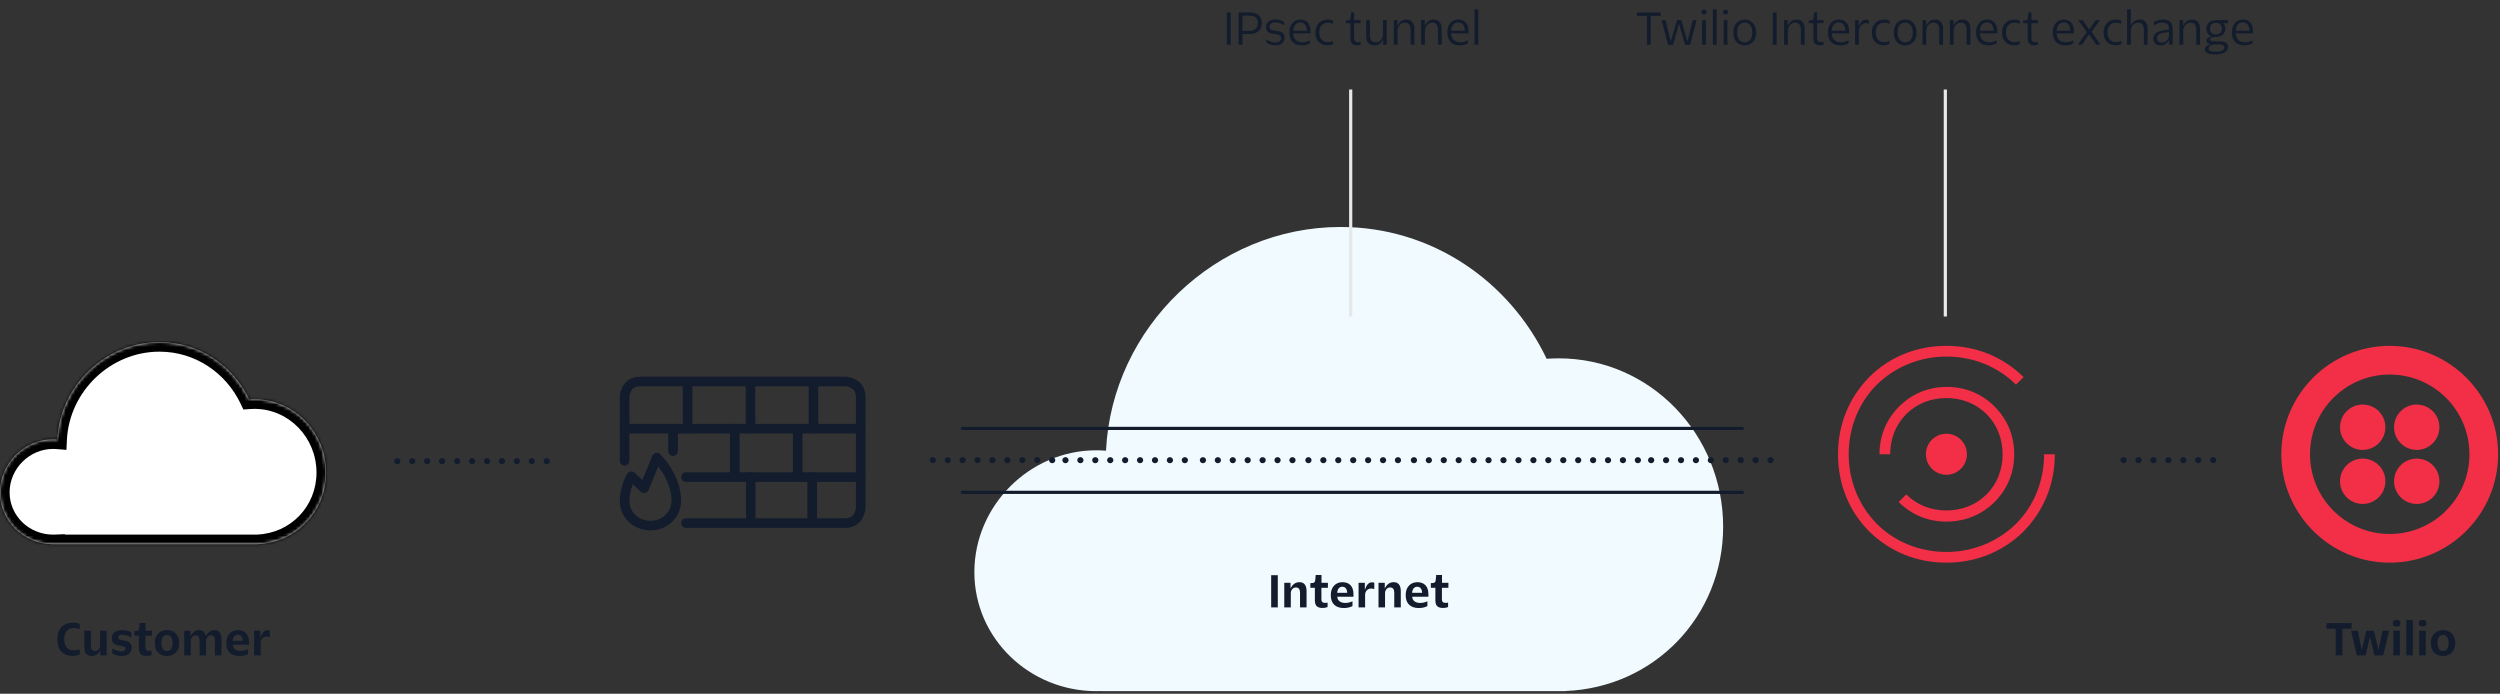 <svg xmlns:xlink="http://www.w3.org/1999/xlink" width="782" height="217" viewBox="0 0 782 217" fill="none" xmlns="http://www.w3.org/2000/svg">
<rect x="0" y="0" width="782" height="217" fill="#333333" stroke="none"/>
<path fill-rule="evenodd" clip-rule="evenodd" d="M487.449 216.187H419.37C419.354 216.187 419.338 216.187 419.322 216.187C419.306 216.187 419.29 216.187 419.274 216.187H344.504V216.154C343.97 216.176 343.433 216.187 342.893 216.187C322.09 216.187 304.783 199.766 304.783 178.964C304.783 158.161 322.09 140.854 342.893 140.854C343.926 140.854 344.948 140.897 345.958 140.981C347.813 102.451 380.391 71 419.322 71C447.911 71 472.205 87.96 483.793 112.229C485.04 112.137 486.297 112.091 487.564 112.091C516.31 112.091 539 136.006 539 164.751C539 192.784 517.421 215.058 489.691 216.146V216.187H487.68C487.641 216.187 487.603 216.187 487.564 216.187C487.526 216.187 487.487 216.187 487.449 216.187Z" fill="#F1FAFF"></path>
<path d="M397.622 190V179.92H399.694V190H397.622ZM401.72 190V182.3H403.68V184.05C404.268 182.888 405.15 182.104 406.452 182.104C407.894 182.104 408.692 183.028 408.692 184.904V190H406.648V185.366C406.648 184.33 406.228 183.756 405.36 183.756C404.772 183.756 404.31 184.05 404.058 184.498C403.862 184.778 403.764 185.1 403.764 185.478V190H401.72ZM413.7 190.168C411.978 190.168 411.292 189.426 411.292 187.802V183.868H409.878V182.384L410.452 182.37C410.956 182.37 411.362 182.188 411.418 181.362L411.544 179.864H413.364V182.3H415.366V183.868H413.336V187.494C413.336 188.278 413.756 188.586 414.498 188.586C414.736 188.586 415.086 188.544 415.268 188.488V189.888C414.974 190.014 414.358 190.168 413.7 190.168ZM420.373 190.196C417.867 190.196 416.271 188.866 416.271 186.22V186.024C416.271 183.63 417.839 182.104 419.897 182.104C422.039 182.104 423.369 183.364 423.369 185.856V186.668H418.301C418.385 187.914 419.323 188.6 420.821 188.6C421.605 188.6 422.347 188.404 423.061 188.082V189.58C422.473 189.888 421.591 190.196 420.373 190.196ZM419.883 183.532C418.903 183.532 418.357 184.288 418.273 185.436H421.409C421.339 184.162 420.779 183.532 419.883 183.532ZM424.962 190V182.3H426.922V184.484C427.468 182.958 428.07 182.146 429.176 182.146C429.47 182.146 429.736 182.216 429.876 182.286V184.274C429.666 184.19 429.302 184.092 428.896 184.092C427.776 184.092 427.006 184.946 427.006 186.052V190H424.962ZM431.196 190V182.3H433.156V184.05C433.744 182.888 434.626 182.104 435.928 182.104C437.37 182.104 438.168 183.028 438.168 184.904V190H436.124V185.366C436.124 184.33 435.704 183.756 434.836 183.756C434.248 183.756 433.786 184.05 433.534 184.498C433.338 184.778 433.24 185.1 433.24 185.478V190H431.196ZM443.806 190.196C441.3 190.196 439.704 188.866 439.704 186.22V186.024C439.704 183.63 441.272 182.104 443.33 182.104C445.472 182.104 446.802 183.364 446.802 185.856V186.668H441.734C441.818 187.914 442.756 188.6 444.254 188.6C445.038 188.6 445.78 188.404 446.494 188.082V189.58C445.906 189.888 445.024 190.196 443.806 190.196ZM443.316 183.532C442.336 183.532 441.79 184.288 441.706 185.436H444.842C444.772 184.162 444.212 183.532 443.316 183.532ZM451.393 190.168C449.671 190.168 448.985 189.426 448.985 187.802V183.868H447.571V182.384L448.145 182.37C448.649 182.37 449.055 182.188 449.111 181.362L449.237 179.864H451.057V182.3H453.059V183.868H451.029V187.494C451.029 188.278 451.449 188.586 452.191 188.586C452.429 188.586 452.779 188.544 452.961 188.488V189.888C452.667 190.014 452.051 190.168 451.393 190.168Z" fill="#121C2D"></path>
<path d="M383.743 14V3.92H384.961V14H383.743ZM387.448 14V3.92H391.144C393.342 3.92 394.686 5.194 394.686 7.21C394.686 9.254 393.286 10.626 391.144 10.626H388.652V14H387.448ZM391.032 4.9H388.652V9.632H391.032C392.572 9.632 393.454 8.61 393.454 7.21C393.454 5.81 392.586 4.9 391.032 4.9ZM399.019 14.196C397.773 14.196 396.835 13.832 396.107 13.314V12.264C396.919 12.936 397.969 13.286 399.019 13.286C400.139 13.286 400.685 12.712 400.685 11.9C400.685 11.004 400.041 10.794 398.725 10.626C397.367 10.444 395.995 10.234 395.995 8.484C395.995 6.972 397.199 6.104 398.823 6.104C400.237 6.104 401.091 6.468 401.693 6.874V7.938C400.881 7.294 399.957 7.014 398.865 7.014C397.689 7.014 397.143 7.588 397.143 8.358C397.143 9.282 397.857 9.464 399.019 9.618C400.643 9.828 401.833 10.136 401.833 11.774C401.833 13.146 400.839 14.196 399.019 14.196ZM407.257 14.196C404.807 14.196 403.323 12.796 403.323 10.234V10.038C403.323 7.658 404.765 6.104 406.781 6.104C408.657 6.104 409.945 7.336 409.945 9.87V10.416H404.513C404.583 12.362 405.787 13.23 407.467 13.23C408.321 13.23 409.077 12.992 409.749 12.586V13.566C409.287 13.846 408.503 14.196 407.257 14.196ZM406.739 7.014C405.465 7.014 404.597 7.98 404.499 9.618H408.797C408.741 7.882 407.957 7.014 406.739 7.014ZM415.238 14.168C412.956 14.168 411.458 12.712 411.458 10.234V10.038C411.458 7.686 413.068 6.118 415.224 6.118C415.868 6.118 416.526 6.244 416.988 6.524V7.504C416.554 7.252 415.966 7.098 415.336 7.098C413.768 7.098 412.676 8.232 412.676 10.094V10.192C412.676 12.124 413.768 13.188 415.336 13.188C416.036 13.188 416.596 13.006 416.988 12.796V13.762C416.526 14.014 415.854 14.168 415.238 14.168ZM424.422 14.168C423.12 14.168 422.406 13.524 422.406 12.124V7.252H420.978V6.37L421.622 6.356C422.042 6.342 422.434 6.244 422.49 5.432L422.602 3.878H423.582V6.3H425.598V7.252H423.582V11.97C423.582 12.796 424.044 13.202 424.814 13.202C425.052 13.202 425.402 13.146 425.584 13.076V13.944C425.374 14.056 424.884 14.168 424.422 14.168ZM429.899 14.196C428.317 14.196 427.337 13.286 427.337 11.354V6.3H428.513V11.116C428.513 12.53 429.199 13.23 430.333 13.23C431.299 13.23 431.943 12.726 432.293 11.998C432.503 11.606 432.601 11.144 432.601 10.64V6.3H433.777V14H432.629V12.236C432.125 13.482 431.201 14.196 429.899 14.196ZM435.98 14V6.3H437.128V8.106C437.646 6.86 438.612 6.104 439.928 6.104C441.426 6.104 442.406 7.07 442.406 8.96V14H441.23V9.184C441.23 7.826 440.544 7.084 439.48 7.084C438.514 7.084 437.842 7.616 437.478 8.372C437.268 8.75 437.156 9.212 437.156 9.674V14H435.98ZM444.539 14V6.3H445.687V8.106C446.205 6.86 447.171 6.104 448.487 6.104C449.985 6.104 450.965 7.07 450.965 8.96V14H449.789V9.184C449.789 7.826 449.103 7.084 448.039 7.084C447.073 7.084 446.401 7.616 446.037 8.372C445.827 8.75 445.715 9.212 445.715 9.674V14H444.539ZM456.667 14.196C454.217 14.196 452.733 12.796 452.733 10.234V10.038C452.733 7.658 454.175 6.104 456.191 6.104C458.067 6.104 459.355 7.336 459.355 9.87V10.416H453.923C453.993 12.362 455.197 13.23 456.877 13.23C457.731 13.23 458.487 12.992 459.159 12.586V13.566C458.697 13.846 457.913 14.196 456.667 14.196ZM456.149 7.014C454.875 7.014 454.007 7.98 453.909 9.618H458.207C458.151 7.882 457.367 7.014 456.149 7.014ZM461.232 14V2.94H462.408V14H461.232Z" fill="#121C2D"></path>
<path d="M515.153 14V4.956H512.045V3.92H519.465V4.956H516.343V14H515.153ZM521.772 14.028L519.756 6.314H520.974L522.626 13.034L524.558 6.3H525.916L527.82 12.978L529.514 6.314H530.704L528.66 14.028H527.092L525.216 7.434L523.326 14.028H521.772ZM533.003 4.536C532.513 4.536 532.233 4.354 532.233 3.794C532.233 3.234 532.513 3.024 533.003 3.024C533.507 3.024 533.773 3.234 533.773 3.794C533.773 4.34 533.507 4.536 533.003 4.536ZM532.415 14V6.3H533.591V14H532.415ZM535.792 14V2.94H536.968V14H535.792ZM539.757 4.536C539.267 4.536 538.986 4.354 538.986 3.794C538.986 3.234 539.267 3.024 539.757 3.024C540.261 3.024 540.527 3.234 540.527 3.794C540.527 4.34 540.261 4.536 539.757 4.536ZM539.169 14V6.3H540.345V14H539.169ZM545.765 14.196C543.595 14.196 542.181 12.712 542.181 10.234V10.038C542.181 7.658 543.707 6.104 545.765 6.104C547.753 6.104 549.321 7.644 549.321 10.038V10.234C549.321 12.712 547.767 14.196 545.765 14.196ZM545.779 13.244C547.151 13.244 548.117 12.166 548.117 10.164V10.066C548.117 8.176 547.137 7.056 545.765 7.056C544.337 7.056 543.399 8.162 543.399 10.066V10.164C543.399 12.138 544.267 13.244 545.779 13.244ZM554.512 14V3.92H555.73V14H554.512ZM558.063 14V6.3H559.211V8.106C559.729 6.86 560.695 6.104 562.011 6.104C563.509 6.104 564.489 7.07 564.489 8.96V14H563.313V9.184C563.313 7.826 562.627 7.084 561.563 7.084C560.597 7.084 559.925 7.616 559.561 8.372C559.351 8.75 559.239 9.212 559.239 9.674V14H558.063ZM569.255 14.168C567.953 14.168 567.239 13.524 567.239 12.124V7.252H565.811V6.37L566.455 6.356C566.875 6.342 567.267 6.244 567.323 5.432L567.435 3.878H568.415V6.3H570.431V7.252H568.415V11.97C568.415 12.796 568.877 13.202 569.647 13.202C569.885 13.202 570.235 13.146 570.417 13.076V13.944C570.207 14.056 569.717 14.168 569.255 14.168ZM575.701 14.196C573.251 14.196 571.767 12.796 571.767 10.234V10.038C571.767 7.658 573.209 6.104 575.225 6.104C577.101 6.104 578.389 7.336 578.389 9.87V10.416H572.957C573.027 12.362 574.231 13.23 575.911 13.23C576.765 13.23 577.521 12.992 578.193 12.586V13.566C577.731 13.846 576.947 14.196 575.701 14.196ZM575.183 7.014C573.909 7.014 573.041 7.98 572.943 9.618H577.241C577.185 7.882 576.401 7.014 575.183 7.014ZM580.266 14V6.3H581.414V8.288C581.862 7.028 582.59 6.146 583.766 6.146C584.144 6.146 584.438 6.23 584.578 6.342V7.448C584.396 7.336 584.004 7.238 583.626 7.238C582.338 7.238 581.442 8.512 581.442 9.898V14H580.266ZM589.288 14.168C587.006 14.168 585.508 12.712 585.508 10.234V10.038C585.508 7.686 587.118 6.118 589.274 6.118C589.918 6.118 590.576 6.244 591.038 6.524V7.504C590.604 7.252 590.016 7.098 589.386 7.098C587.818 7.098 586.726 8.232 586.726 10.094V10.192C586.726 12.124 587.818 13.188 589.386 13.188C590.086 13.188 590.646 13.006 591.038 12.796V13.762C590.576 14.014 589.904 14.168 589.288 14.168ZM595.955 14.196C593.785 14.196 592.371 12.712 592.371 10.234V10.038C592.371 7.658 593.897 6.104 595.955 6.104C597.943 6.104 599.511 7.644 599.511 10.038V10.234C599.511 12.712 597.957 14.196 595.955 14.196ZM595.969 13.244C597.341 13.244 598.307 12.166 598.307 10.164V10.066C598.307 8.176 597.327 7.056 595.955 7.056C594.527 7.056 593.589 8.162 593.589 10.066V10.164C593.589 12.138 594.457 13.244 595.969 13.244ZM601.362 14V6.3H602.51V8.106C603.028 6.86 603.994 6.104 605.31 6.104C606.808 6.104 607.788 7.07 607.788 8.96V14H606.612V9.184C606.612 7.826 605.926 7.084 604.862 7.084C603.896 7.084 603.224 7.616 602.86 8.372C602.65 8.75 602.538 9.212 602.538 9.674V14H601.362ZM609.92 14V6.3H611.068V8.106C611.586 6.86 612.552 6.104 613.868 6.104C615.366 6.104 616.346 7.07 616.346 8.96V14H615.17V9.184C615.17 7.826 614.484 7.084 613.42 7.084C612.454 7.084 611.782 7.616 611.418 8.372C611.208 8.75 611.096 9.212 611.096 9.674V14H609.92ZM622.049 14.196C619.599 14.196 618.115 12.796 618.115 10.234V10.038C618.115 7.658 619.557 6.104 621.573 6.104C623.449 6.104 624.737 7.336 624.737 9.87V10.416H619.305C619.375 12.362 620.579 13.23 622.259 13.23C623.113 13.23 623.869 12.992 624.541 12.586V13.566C624.079 13.846 623.295 14.196 622.049 14.196ZM621.531 7.014C620.257 7.014 619.389 7.98 619.291 9.618H623.589C623.533 7.882 622.749 7.014 621.531 7.014ZM630.03 14.168C627.748 14.168 626.25 12.712 626.25 10.234V10.038C626.25 7.686 627.86 6.118 630.016 6.118C630.66 6.118 631.318 6.244 631.78 6.524V7.504C631.346 7.252 630.758 7.098 630.128 7.098C628.56 7.098 627.468 8.232 627.468 10.094V10.192C627.468 12.124 628.56 13.188 630.128 13.188C630.828 13.188 631.388 13.006 631.78 12.796V13.762C631.318 14.014 630.646 14.168 630.03 14.168ZM636.275 14.168C634.973 14.168 634.259 13.524 634.259 12.124V7.252H632.831V6.37L633.475 6.356C633.895 6.342 634.287 6.244 634.343 5.432L634.455 3.878H635.435V6.3H637.451V7.252H635.435V11.97C635.435 12.796 635.897 13.202 636.667 13.202C636.905 13.202 637.255 13.146 637.437 13.076V13.944C637.227 14.056 636.737 14.168 636.275 14.168ZM646.043 14.196C643.593 14.196 642.109 12.796 642.109 10.234V10.038C642.109 7.658 643.551 6.104 645.567 6.104C647.443 6.104 648.731 7.336 648.731 9.87V10.416H643.299C643.369 12.362 644.573 13.23 646.253 13.23C647.107 13.23 647.863 12.992 648.535 12.586V13.566C648.073 13.846 647.289 14.196 646.043 14.196ZM645.525 7.014C644.251 7.014 643.383 7.98 643.285 9.618H647.583C647.527 7.882 646.743 7.014 645.525 7.014ZM649.924 14L652.738 9.996L650.092 6.3H651.464L653.494 9.226L655.538 6.3H656.868L654.25 9.94L657.05 14H655.692L653.452 10.71L651.282 14H649.924ZM661.803 14.168C659.521 14.168 658.023 12.712 658.023 10.234V10.038C658.023 7.686 659.633 6.118 661.789 6.118C662.433 6.118 663.091 6.244 663.553 6.524V7.504C663.119 7.252 662.531 7.098 661.901 7.098C660.333 7.098 659.241 8.232 659.241 10.094V10.192C659.241 12.124 660.333 13.188 661.901 13.188C662.601 13.188 663.161 13.006 663.553 12.796V13.762C663.091 14.014 662.419 14.168 661.803 14.168ZM669.294 6.104C670.792 6.104 671.772 7.07 671.772 8.96V14H670.596V9.184C670.596 7.826 669.91 7.084 668.846 7.084C667.88 7.084 667.208 7.616 666.844 8.372C666.634 8.75 666.522 9.212 666.522 9.674V14H665.346V2.94H666.522V8.064C667.04 6.846 667.992 6.104 669.294 6.104ZM675.837 14.196C674.451 14.196 673.555 13.412 673.555 12.096C673.555 10.668 674.619 9.786 676.845 9.464L678.455 9.226V9.002C678.455 7.714 677.755 7.084 676.397 7.084C675.543 7.084 674.535 7.336 673.723 7.994V6.916C674.255 6.552 675.249 6.104 676.537 6.104C678.553 6.104 679.617 7.056 679.617 8.89V14H678.497V12.334C678.007 13.524 677.111 14.196 675.837 14.196ZM676.229 13.314C677.349 13.314 678.455 12.502 678.455 10.878V10.01L677.027 10.22C675.361 10.472 674.731 11.088 674.731 11.97C674.731 12.866 675.375 13.314 676.229 13.314ZM681.739 14V6.3H682.887V8.106C683.405 6.86 684.371 6.104 685.687 6.104C687.185 6.104 688.165 7.07 688.165 8.96V14H686.989V9.184C686.989 7.826 686.303 7.084 685.239 7.084C684.273 7.084 683.601 7.616 683.237 8.372C683.027 8.75 682.915 9.212 682.915 9.674V14H681.739ZM692.663 17.024C690.731 17.024 689.695 16.38 689.695 15.47C689.695 14.77 690.269 14.14 691.571 13.818C690.591 13.692 690.143 13.3 690.143 12.74C690.143 12.124 690.689 11.634 691.851 11.368C690.689 11.004 690.143 10.052 690.143 8.988C690.143 7.294 691.501 6.3 693.153 6.3H696.891V7.252H695.365C695.813 7.602 696.107 8.232 696.107 8.96C696.107 10.528 694.861 11.564 693.055 11.564H692.873C692.229 11.564 691.263 11.802 691.263 12.39C691.263 12.74 691.599 12.936 692.411 12.936H694.497C696.051 12.936 696.933 13.44 696.933 14.616C696.933 15.988 695.631 17.024 692.971 17.024H692.663ZM693.125 10.78C694.469 10.78 694.987 9.87 694.987 8.932C694.987 7.91 694.385 7.126 693.153 7.126C691.893 7.126 691.263 7.924 691.263 8.96C691.263 9.954 691.837 10.78 693.125 10.78ZM693.111 16.184C694.973 16.184 695.785 15.582 695.785 14.84C695.785 14.154 695.267 13.916 694.231 13.916H692.985C691.711 13.916 690.871 14.462 690.871 15.176C690.871 15.946 691.753 16.184 692.887 16.184H693.111ZM702.084 14.196C699.634 14.196 698.15 12.796 698.15 10.234V10.038C698.15 7.658 699.592 6.104 701.608 6.104C703.484 6.104 704.772 7.336 704.772 9.87V10.416H699.34C699.41 12.362 700.614 13.23 702.294 13.23C703.148 13.23 703.904 12.992 704.576 12.586V13.566C704.114 13.846 703.33 14.196 702.084 14.196ZM701.566 7.014C700.292 7.014 699.424 7.98 699.326 9.618H703.624C703.568 7.882 702.784 7.014 701.566 7.014Z" fill="#121C2D"></path>
<path d="M730.602 205V196.67H727.732V194.92H735.586V196.67H732.688V205H730.602ZM737.222 205L735.416 197.286H737.53L738.762 203.39L740.176 197.3H742.542L743.998 203.292L745.23 197.286H747.316L745.468 205H742.724L741.324 199.134L739.966 205H737.222ZM749.661 195.97C748.835 195.97 748.471 195.718 748.471 194.934C748.471 194.192 748.863 193.912 749.661 193.912C750.487 193.912 750.865 194.206 750.865 194.934C750.865 195.662 750.515 195.97 749.661 195.97ZM748.639 205V197.286H750.683V205H748.639ZM752.685 205V193.94H754.729V205H752.685ZM757.754 195.97C756.928 195.97 756.564 195.718 756.564 194.934C756.564 194.192 756.956 193.912 757.754 193.912C758.58 193.912 758.958 194.206 758.958 194.934C758.958 195.662 758.608 195.97 757.754 195.97ZM756.732 205V197.286H758.776V205H756.732ZM764.181 205.196C761.829 205.196 760.373 203.684 760.373 201.234V201.038C760.373 198.644 761.969 197.09 764.209 197.09C766.365 197.09 768.003 198.63 768.003 201.038V201.234C768.003 203.684 766.421 205.196 764.181 205.196ZM764.209 203.628C765.245 203.628 765.917 202.858 765.917 201.178V201.08C765.917 199.456 765.231 198.63 764.209 198.63C763.145 198.63 762.459 199.428 762.459 201.08V201.178C762.459 202.83 763.103 203.628 764.209 203.628Z" fill="#121C2D"></path>
<path d="M747.505 108.183C728.829 108.183 713.597 123.416 713.597 142.092C713.597 160.767 728.829 176 747.505 176C766.181 176 781.414 160.767 781.414 142.092C781.414 123.416 766.181 108.183 747.505 108.183ZM747.505 167.027C733.733 167.027 722.569 155.864 722.569 142.092C722.569 128.32 733.733 117.156 747.505 117.156C761.277 117.156 772.441 128.32 772.441 142.092C772.441 155.864 761.277 167.027 747.505 167.027Z" fill="#F22F46"></path>
<path d="M755.956 140.735C759.874 140.735 763.051 137.559 763.051 133.641C763.051 129.722 759.874 126.546 755.956 126.546C752.038 126.546 748.861 129.722 748.861 133.641C748.861 137.559 752.038 140.735 755.956 140.735Z" fill="#F22F46"></path>
<path d="M755.956 157.637C759.874 157.637 763.051 154.461 763.051 150.542C763.051 146.624 759.874 143.448 755.956 143.448C752.038 143.448 748.861 146.624 748.861 150.542C748.861 154.461 752.038 157.637 755.956 157.637Z" fill="#F22F46"></path>
<path d="M739.055 157.637C742.973 157.637 746.149 154.461 746.149 150.542C746.149 146.624 742.973 143.448 739.055 143.448C735.136 143.448 731.96 146.624 731.96 150.542C731.96 154.461 735.136 157.637 739.055 157.637Z" fill="#F22F46"></path>
<path d="M739.055 140.735C742.973 140.735 746.149 137.559 746.149 133.641C746.149 129.722 742.973 126.546 739.055 126.546C735.136 126.546 731.96 129.722 731.96 133.641C731.96 137.559 735.136 140.735 739.055 140.735Z" fill="#F22F46"></path>
<path d="M214.585 163.62H264.295C269.218 163.62 269.218 158.698 269.218 158.698V124.239C269.218 119.317 264.295 119.317 264.295 119.317H200.301C195.379 119.317 195.379 124.239 195.379 124.239V144.159" stroke="#121C2D" stroke-width="3px" stroke-linecap="round" stroke-linejoin="round" fill="none"></path>
<path d="M214.586 149.22L269.244 149.22" stroke="#121C2D" stroke-width="3px" stroke-linecap="round" stroke-linejoin="round" fill="none"></path>
<path d="M195.379 134.085H269.218" stroke="#121C2D" stroke-width="3px" stroke-linecap="round" stroke-linejoin="round" fill="none"></path>
<path d="M215.07 119.317V134.085" stroke="#121C2D" stroke-width="3px" stroke-linecap="round" stroke-linejoin="round" fill="none"></path>
<path d="M234.76 119.317V134.085" stroke="#121C2D" stroke-width="3px" stroke-linecap="round" stroke-linejoin="round" fill="none"></path>
<path d="M254.451 119.317V134.085" stroke="#121C2D" stroke-width="3px" stroke-linecap="round" stroke-linejoin="round" fill="none"></path>
<path d="M234.83 149.22V163.391" stroke="#121C2D" stroke-width="3px" stroke-linecap="round" stroke-linejoin="round" fill="none"></path>
<path d="M254.061 149.22V163.391" stroke="#121C2D" stroke-width="3px" stroke-linecap="round" stroke-linejoin="round" fill="none"></path>
<path d="M210.537 135.049L210.537 141.122" stroke="#121C2D" stroke-width="3px" stroke-linecap="round" stroke-linejoin="round" fill="none"></path>
<path d="M229.838 134.085V148.853" stroke="#121C2D" stroke-width="3px" stroke-linecap="round" stroke-linejoin="round" fill="none"></path>
<path d="M249.527 134.085V148.853" stroke="#121C2D" stroke-width="3px" stroke-linecap="round" stroke-linejoin="round" fill="none"></path>
<path d="M195.354 156.689C195.354 160.975 198.952 164.403 203.451 164.403C207.95 164.403 211.549 160.975 211.549 156.689C211.549 148.975 205.43 143.147 205.43 143.147L201.472 152.747L197.513 148.975C197.333 148.975 195.354 152.918 195.354 156.689Z" stroke="#121C2D" stroke-width="3px" stroke-miterlimit="10" stroke-linecap="round" stroke-linejoin="round" fill="none"></path>
<path d="M608.835 148.511C612.379 148.511 615.254 145.636 615.254 142.092C615.254 138.546 612.379 135.673 608.835 135.673C605.289 135.673 602.416 138.546 602.416 142.092C602.416 145.636 605.289 148.511 608.835 148.511Z" fill="#F22F46"></path>
<path d="M608.835 176C599.626 176 591.253 172.651 584.695 166.232C578.276 159.813 574.927 151.301 574.927 142.092C574.927 132.882 578.276 124.509 584.695 117.951C591.114 111.532 599.626 108.183 608.835 108.183C618.045 108.183 626.417 111.532 632.976 117.951L630.604 120.323C624.883 114.602 617.068 111.532 608.835 111.532C600.742 111.532 592.928 114.602 587.067 120.323C581.346 126.044 578.276 133.859 578.276 142.092C578.276 150.325 581.346 157.999 587.067 163.86C592.788 169.581 600.602 172.651 608.835 172.651C616.929 172.651 624.743 169.581 630.604 163.86C636.325 158.139 639.395 150.325 639.395 142.092H642.744C642.744 151.301 639.395 159.674 632.976 166.232C626.417 172.651 618.045 176 608.835 176Z" fill="#F22F46"></path>
<path d="M608.835 163.162C603.113 163.162 597.95 161.069 593.904 157.023L596.276 154.65C599.625 157.999 604.09 159.674 608.835 159.674C613.579 159.674 618.044 157.999 621.393 154.65C624.742 151.301 626.417 146.836 626.417 142.092C626.417 137.347 624.742 132.882 621.393 129.533C618.044 126.184 613.579 124.51 608.835 124.51C604.09 124.51 599.625 126.184 596.276 129.533C592.927 132.882 591.252 137.347 591.252 142.092H587.903C587.903 136.371 589.996 131.208 594.043 127.161C598.09 123.114 603.253 121.021 608.974 121.021C614.695 121.021 619.858 123.114 623.905 127.161C627.952 131.208 630.045 136.371 630.045 142.092C630.045 147.813 627.952 152.976 623.905 157.023C619.858 161.069 614.556 163.162 608.835 163.162Z" fill="#F22F46"></path>
<path d="M664.639 144.827C665.137 144.626 665.374 144.068 665.168 143.581C664.961 143.095 664.39 142.864 663.891 143.065C663.392 143.267 663.156 143.825 663.362 144.311C663.569 144.798 664.14 145.029 664.639 144.827Z" fill="#121C2D"></path>
<path d="M669.909 143.946C669.909 144.473 669.472 144.9 668.932 144.9C668.392 144.9 667.955 144.473 667.955 143.946C667.955 143.419 668.393 142.993 668.932 142.993C669.472 142.993 669.91 143.419 669.91 143.946H669.909Z" fill="#121C2D"></path>
<path d="M674.577 143.946C674.577 144.473 674.14 144.9 673.6 144.9C673.06 144.9 672.623 144.473 672.623 143.946C672.623 143.419 673.061 142.993 673.6 142.993C674.14 142.993 674.577 143.419 674.577 143.946H674.577Z" fill="#121C2D"></path>
<path d="M679.245 143.946C679.245 144.473 678.808 144.9 678.268 144.9C677.728 144.9 677.291 144.473 677.291 143.946C677.291 143.419 677.729 142.993 678.268 142.993C678.808 142.993 679.245 143.419 679.245 143.946Z" fill="#121C2D"></path>
<path d="M683.913 143.946C683.913 144.473 683.476 144.9 682.936 144.9C682.396 144.9 681.959 144.473 681.959 143.946C681.959 143.419 682.397 142.993 682.936 142.993C683.476 142.993 683.913 143.419 683.913 143.946Z" fill="#121C2D"></path>
<path d="M688.582 143.946C688.582 144.473 688.145 144.9 687.605 144.9C687.065 144.9 686.628 144.473 686.628 143.946C686.628 143.419 687.066 142.993 687.605 142.993C688.145 142.993 688.582 143.419 688.582 143.946Z" fill="#121C2D"></path>
<path d="M693.249 143.946C693.249 144.473 692.812 144.9 692.272 144.9C691.732 144.9 691.295 144.473 691.295 143.946C691.295 143.419 691.733 142.993 692.272 142.993C692.812 142.993 693.249 143.419 693.249 143.946Z" fill="#121C2D"></path>
<path d="M376.651 144.827C377.149 144.626 377.386 144.068 377.179 143.581C376.973 143.095 376.401 142.864 375.903 143.065C375.404 143.267 375.167 143.825 375.374 144.311C375.58 144.798 376.152 145.029 376.651 144.827Z" fill="#121C2D"></path>
<path d="M381.921 143.946C381.921 144.473 381.484 144.9 380.944 144.9C380.404 144.9 379.967 144.473 379.967 143.946C379.967 143.419 380.405 142.993 380.944 142.993C381.484 142.993 381.921 143.419 381.921 143.946H381.921Z" fill="#121C2D"></path>
<path d="M386.589 143.946C386.589 144.473 386.152 144.9 385.612 144.9C385.072 144.9 384.635 144.473 384.635 143.946C384.635 143.419 385.073 142.993 385.612 142.993C386.152 142.993 386.589 143.419 386.589 143.946H386.589Z" fill="#121C2D"></path>
<path d="M391.257 143.946C391.257 144.473 390.82 144.9 390.28 144.9C389.74 144.9 389.303 144.473 389.303 143.946C389.303 143.419 389.74 142.993 390.28 142.993C390.819 142.993 391.257 143.419 391.257 143.946Z" fill="#121C2D"></path>
<path d="M395.925 143.946C395.925 144.473 395.488 144.9 394.948 144.9C394.408 144.9 393.971 144.473 393.971 143.946C393.971 143.419 394.408 142.993 394.948 142.993C395.487 142.993 395.925 143.419 395.925 143.946Z" fill="#121C2D"></path>
<path d="M400.593 143.946C400.593 144.473 400.156 144.9 399.616 144.9C399.076 144.9 398.639 144.473 398.639 143.946C398.639 143.419 399.076 142.993 399.616 142.993C400.155 142.993 400.593 143.419 400.593 143.946Z" fill="#121C2D"></path>
<path d="M405.261 143.946C405.261 144.473 404.823 144.9 404.284 144.9C403.744 144.9 403.307 144.473 403.307 143.946C403.307 143.419 403.744 142.993 404.284 142.993C404.823 142.993 405.261 143.419 405.261 143.946Z" fill="#121C2D"></path>
<path d="M409.651 144.827C410.149 144.626 410.386 144.068 410.179 143.581C409.973 143.095 409.401 142.864 408.903 143.065C408.404 143.267 408.167 143.825 408.374 144.311C408.58 144.798 409.152 145.029 409.651 144.827Z" fill="#121C2D"></path>
<path d="M414.921 143.946C414.921 144.473 414.484 144.9 413.944 144.9C413.404 144.9 412.967 144.473 412.967 143.946C412.967 143.419 413.405 142.993 413.944 142.993C414.484 142.993 414.921 143.419 414.921 143.946H414.921Z" fill="#121C2D"></path>
<path d="M419.589 143.946C419.589 144.473 419.152 144.9 418.612 144.9C418.072 144.9 417.635 144.473 417.635 143.946C417.635 143.419 418.073 142.993 418.612 142.993C419.152 142.993 419.589 143.419 419.589 143.946H419.589Z" fill="#121C2D"></path>
<path d="M424.257 143.946C424.257 144.473 423.82 144.9 423.28 144.9C422.74 144.9 422.303 144.473 422.303 143.946C422.303 143.419 422.74 142.993 423.28 142.993C423.819 142.993 424.257 143.419 424.257 143.946Z" fill="#121C2D"></path>
<path d="M428.925 143.946C428.925 144.473 428.488 144.9 427.948 144.9C427.408 144.9 426.971 144.473 426.971 143.946C426.971 143.419 427.408 142.993 427.948 142.993C428.487 142.993 428.925 143.419 428.925 143.946Z" fill="#121C2D"></path>
<path d="M433.593 143.946C433.593 144.473 433.156 144.9 432.616 144.9C432.076 144.9 431.639 144.473 431.639 143.946C431.639 143.419 432.076 142.993 432.616 142.993C433.155 142.993 433.593 143.419 433.593 143.946Z" fill="#121C2D"></path>
<path d="M438.261 143.946C438.261 144.473 437.823 144.9 437.284 144.9C436.744 144.9 436.307 144.473 436.307 143.946C436.307 143.419 436.744 142.993 437.284 142.993C437.823 142.993 438.261 143.419 438.261 143.946Z" fill="#121C2D"></path>
<path d="M442.651 144.827C443.149 144.626 443.386 144.068 443.179 143.581C442.973 143.095 442.401 142.864 441.903 143.065C441.404 143.267 441.167 143.825 441.374 144.311C441.58 144.798 442.152 145.029 442.651 144.827Z" fill="#121C2D"></path>
<path d="M447.921 143.946C447.921 144.473 447.484 144.9 446.944 144.9C446.404 144.9 445.967 144.473 445.967 143.946C445.967 143.419 446.405 142.993 446.944 142.993C447.484 142.993 447.921 143.419 447.921 143.946H447.921Z" fill="#121C2D"></path>
<path d="M452.589 143.946C452.589 144.473 452.152 144.9 451.612 144.9C451.072 144.9 450.635 144.473 450.635 143.946C450.635 143.419 451.073 142.993 451.612 142.993C452.152 142.993 452.589 143.419 452.589 143.946H452.589Z" fill="#121C2D"></path>
<path d="M457.257 143.946C457.257 144.473 456.82 144.9 456.28 144.9C455.74 144.9 455.303 144.473 455.303 143.946C455.303 143.419 455.74 142.993 456.28 142.993C456.819 142.993 457.257 143.419 457.257 143.946Z" fill="#121C2D"></path>
<path d="M461.925 143.946C461.925 144.473 461.488 144.9 460.948 144.9C460.408 144.9 459.971 144.473 459.971 143.946C459.971 143.419 460.408 142.993 460.948 142.993C461.487 142.993 461.925 143.419 461.925 143.946Z" fill="#121C2D"></path>
<path d="M466.594 143.946C466.594 144.473 466.156 144.9 465.617 144.9C465.077 144.9 464.64 144.473 464.64 143.946C464.64 143.419 465.077 142.993 465.617 142.993C466.156 142.993 466.594 143.419 466.594 143.946Z" fill="#121C2D"></path>
<path d="M471.261 143.946C471.261 144.473 470.823 144.9 470.284 144.9C469.744 144.9 469.307 144.473 469.307 143.946C469.307 143.419 469.744 142.993 470.284 142.993C470.823 142.993 471.261 143.419 471.261 143.946Z" fill="#121C2D"></path>
<path d="M292.151 144.827C292.649 144.626 292.886 144.068 292.679 143.581C292.473 143.095 291.901 142.864 291.403 143.065C290.904 143.267 290.667 143.825 290.874 144.311C291.08 144.798 291.652 145.029 292.151 144.827Z" fill="#121C2D"></path>
<path d="M297.421 143.946C297.421 144.473 296.984 144.9 296.444 144.9C295.904 144.9 295.467 144.473 295.467 143.946C295.467 143.419 295.905 142.993 296.444 142.993C296.984 142.993 297.421 143.419 297.421 143.946H297.421Z" fill="#121C2D"></path>
<path d="M302.089 143.946C302.089 144.473 301.652 144.9 301.112 144.9C300.572 144.9 300.135 144.473 300.135 143.946C300.135 143.419 300.573 142.993 301.112 142.993C301.652 142.993 302.089 143.419 302.089 143.946H302.089Z" fill="#121C2D"></path>
<path d="M306.757 143.946C306.757 144.473 306.32 144.9 305.78 144.9C305.24 144.9 304.803 144.473 304.803 143.946C304.803 143.419 305.24 142.993 305.78 142.993C306.319 142.993 306.757 143.419 306.757 143.946Z" fill="#121C2D"></path>
<path d="M311.425 143.946C311.425 144.473 310.988 144.9 310.448 144.9C309.908 144.9 309.471 144.473 309.471 143.946C309.471 143.419 309.908 142.993 310.448 142.993C310.987 142.993 311.425 143.419 311.425 143.946Z" fill="#121C2D"></path>
<path d="M316.093 143.946C316.093 144.473 315.656 144.9 315.116 144.9C314.576 144.9 314.139 144.473 314.139 143.946C314.139 143.419 314.576 142.993 315.116 142.993C315.655 142.993 316.093 143.419 316.093 143.946Z" fill="#121C2D"></path>
<path d="M320.761 143.946C320.761 144.473 320.323 144.9 319.784 144.9C319.244 144.9 318.807 144.473 318.807 143.946C318.807 143.419 319.244 142.993 319.784 142.993C320.323 142.993 320.761 143.419 320.761 143.946Z" fill="#121C2D"></path>
<path d="M325.402 144.165C325.526 143.652 325.2 143.139 324.675 143.018C324.15 142.897 323.624 143.214 323.5 143.727C323.376 144.239 323.701 144.753 324.226 144.874C324.752 144.995 325.278 144.677 325.402 144.165Z" fill="#121C2D"></path>
<path d="M329.811 144.62C330.193 144.248 330.193 143.644 329.811 143.272C329.429 142.9 328.811 142.9 328.429 143.272C328.048 143.644 328.048 144.248 328.429 144.62C328.811 144.993 329.429 144.993 329.811 144.62Z" fill="#121C2D"></path>
<path d="M333.651 144.827C334.149 144.626 334.386 144.068 334.179 143.581C333.973 143.095 333.401 142.864 332.903 143.065C332.404 143.267 332.167 143.825 332.374 144.311C332.58 144.798 333.152 145.029 333.651 144.827Z" fill="#121C2D"></path>
<path d="M338.921 143.946C338.921 144.473 338.484 144.9 337.944 144.9C337.404 144.9 336.967 144.473 336.967 143.946C336.967 143.419 337.405 142.993 337.944 142.993C338.484 142.993 338.921 143.419 338.921 143.946H338.921Z" fill="#121C2D"></path>
<path d="M343.589 143.946C343.589 144.473 343.152 144.9 342.612 144.9C342.072 144.9 341.635 144.473 341.635 143.946C341.635 143.419 342.073 142.993 342.612 142.993C343.152 142.993 343.589 143.419 343.589 143.946H343.589Z" fill="#121C2D"></path>
<path d="M348.257 143.946C348.257 144.473 347.82 144.9 347.28 144.9C346.74 144.9 346.303 144.473 346.303 143.946C346.303 143.419 346.74 142.993 347.28 142.993C347.819 142.993 348.257 143.419 348.257 143.946Z" fill="#121C2D"></path>
<path d="M352.925 143.946C352.925 144.473 352.488 144.9 351.948 144.9C351.408 144.9 350.971 144.473 350.971 143.946C350.971 143.419 351.408 142.993 351.948 142.993C352.487 142.993 352.925 143.419 352.925 143.946Z" fill="#121C2D"></path>
<path d="M357.593 143.946C357.593 144.473 357.156 144.9 356.616 144.9C356.076 144.9 355.639 144.473 355.639 143.946C355.639 143.419 356.076 142.993 356.616 142.993C357.155 142.993 357.593 143.419 357.593 143.946Z" fill="#121C2D"></path>
<path d="M362.261 143.946C362.261 144.473 361.823 144.9 361.284 144.9C360.744 144.9 360.307 144.473 360.307 143.946C360.307 143.419 360.744 142.993 361.284 142.993C361.823 142.993 362.261 143.419 362.261 143.946Z" fill="#121C2D"></path>
<path d="M366.902 144.165C367.026 143.652 366.7 143.139 366.175 143.018C365.65 142.897 365.124 143.214 365 143.727C364.876 144.239 365.201 144.753 365.726 144.874C366.252 144.995 366.778 144.677 366.902 144.165Z" fill="#121C2D"></path>
<path d="M371.311 144.62C371.693 144.248 371.693 143.644 371.311 143.272C370.929 142.9 370.311 142.9 369.929 143.272C369.548 143.644 369.548 144.248 369.929 144.62C370.311 144.993 370.929 144.993 371.311 144.62Z" fill="#121C2D"></path>
<path d="M475.358 144.827C475.856 144.626 476.093 144.068 475.886 143.581C475.68 143.095 475.108 142.864 474.61 143.065C474.111 143.267 473.874 143.825 474.081 144.311C474.287 144.798 474.859 145.029 475.358 144.827Z" fill="#121C2D"></path>
<path d="M480.628 143.946C480.628 144.473 480.191 144.9 479.651 144.9C479.111 144.9 478.674 144.473 478.674 143.946C478.674 143.419 479.112 142.993 479.651 142.993C480.191 142.993 480.628 143.419 480.628 143.946H480.628Z" fill="#121C2D"></path>
<path d="M485.296 143.946C485.296 144.473 484.859 144.9 484.319 144.9C483.779 144.9 483.342 144.473 483.342 143.946C483.342 143.419 483.78 142.993 484.319 142.993C484.859 142.993 485.296 143.419 485.296 143.946H485.296Z" fill="#121C2D"></path>
<path d="M489.964 143.946C489.964 144.473 489.527 144.9 488.987 144.9C488.447 144.9 488.01 144.473 488.01 143.946C488.01 143.419 488.447 142.993 488.987 142.993C489.526 142.993 489.964 143.419 489.964 143.946Z" fill="#121C2D"></path>
<path d="M494.632 143.946C494.632 144.473 494.195 144.9 493.655 144.9C493.115 144.9 492.678 144.473 492.678 143.946C492.678 143.419 493.115 142.993 493.655 142.993C494.194 142.993 494.632 143.419 494.632 143.946Z" fill="#121C2D"></path>
<path d="M499.301 143.946C499.301 144.473 498.864 144.9 498.324 144.9C497.784 144.9 497.347 144.473 497.347 143.946C497.347 143.419 497.784 142.993 498.324 142.993C498.863 142.993 499.301 143.419 499.301 143.946Z" fill="#121C2D"></path>
<path d="M503.968 143.946C503.968 144.473 503.531 144.9 502.991 144.9C502.451 144.9 502.014 144.473 502.014 143.946C502.014 143.419 502.451 142.993 502.991 142.993C503.53 142.993 503.968 143.419 503.968 143.946Z" fill="#121C2D"></path>
<path d="M508.609 144.165C508.733 143.652 508.407 143.139 507.882 143.018C507.357 142.897 506.831 143.214 506.707 143.727C506.583 144.239 506.908 144.753 507.433 144.874C507.959 144.995 508.485 144.677 508.609 144.165Z" fill="#121C2D"></path>
<path d="M513.018 144.62C513.4 144.248 513.4 143.644 513.018 143.272C512.636 142.9 512.018 142.9 511.636 143.272C511.255 143.644 511.255 144.248 511.636 144.62C512.018 144.993 512.636 144.993 513.018 144.62Z" fill="#121C2D"></path>
<path d="M516.858 144.827C517.356 144.626 517.593 144.068 517.386 143.581C517.18 143.095 516.608 142.864 516.11 143.065C515.611 143.267 515.374 143.825 515.581 144.311C515.787 144.798 516.359 145.029 516.858 144.827Z" fill="#121C2D"></path>
<path d="M522.128 143.946C522.128 144.473 521.691 144.9 521.151 144.9C520.611 144.9 520.174 144.473 520.174 143.946C520.174 143.419 520.612 142.993 521.151 142.993C521.691 142.993 522.128 143.419 522.128 143.946H522.128Z" fill="#121C2D"></path>
<path d="M526.796 143.946C526.796 144.473 526.359 144.9 525.819 144.9C525.279 144.9 524.842 144.473 524.842 143.946C524.842 143.419 525.28 142.993 525.819 142.993C526.359 142.993 526.796 143.419 526.796 143.946H526.796Z" fill="#121C2D"></path>
<path d="M531.464 143.946C531.464 144.473 531.027 144.9 530.487 144.9C529.947 144.9 529.51 144.473 529.51 143.946C529.51 143.419 529.947 142.993 530.487 142.993C531.026 142.993 531.464 143.419 531.464 143.946Z" fill="#121C2D"></path>
<path d="M536.132 143.946C536.132 144.473 535.695 144.9 535.155 144.9C534.615 144.9 534.178 144.473 534.178 143.946C534.178 143.419 534.615 142.993 535.155 142.993C535.694 142.993 536.132 143.419 536.132 143.946Z" fill="#121C2D"></path>
<path d="M540.801 143.946C540.801 144.473 540.364 144.9 539.824 144.9C539.284 144.9 538.847 144.473 538.847 143.946C538.847 143.419 539.284 142.993 539.824 142.993C540.363 142.993 540.801 143.419 540.801 143.946Z" fill="#121C2D"></path>
<path d="M545.468 143.946C545.468 144.473 545.031 144.9 544.491 144.9C543.951 144.9 543.514 144.473 543.514 143.946C543.514 143.419 543.951 142.993 544.491 142.993C545.03 142.993 545.468 143.419 545.468 143.946Z" fill="#121C2D"></path>
<path d="M550.109 144.165C550.233 143.652 549.907 143.139 549.382 143.018C548.857 142.897 548.331 143.214 548.207 143.727C548.083 144.239 548.408 144.753 548.933 144.874C549.459 144.995 549.985 144.677 550.109 144.165Z" fill="#121C2D"></path>
<path d="M554.518 144.62C554.9 144.248 554.9 143.644 554.518 143.272C554.136 142.9 553.518 142.9 553.136 143.272C552.755 143.644 552.755 144.248 553.136 144.62C553.518 144.993 554.136 144.993 554.518 144.62Z" fill="#121C2D"></path>
<path d="M422 28H423V99H422V28Z" fill="#E8E8E8"></path>
<path d="M608 28H609V99H608V28Z" fill="#E8E8E8"></path>
<path d="M301 134C304.34 134 465.058 134 545 134" stroke="#121C2D" stroke-linecap="round" fill="none"></path>
<path d="M301 154C304.34 154 465.058 154 545 154" stroke="#121C2D" stroke-linecap="round" fill="none"></path>
<path d="M22.766 205.168C19.728 205.168 17.95 203.278 17.95 200.072V199.876C17.95 196.684 19.84 194.752 22.822 194.752C23.634 194.752 24.418 194.92 24.936 195.158V196.824C24.39 196.572 23.83 196.46 23.13 196.446C21.254 196.432 20.106 197.622 20.106 199.904V200.002C20.106 202.27 21.184 203.418 23.116 203.418C23.718 203.418 24.376 203.306 24.95 203.054V204.706C24.418 204.986 23.788 205.168 22.766 205.168ZM28.73 205.196C27.19 205.196 26.378 204.3 26.378 202.438V197.3H28.422V201.92C28.422 203.04 28.842 203.614 29.752 203.614C30.354 203.614 30.774 203.334 31.054 202.9C31.208 202.62 31.306 202.27 31.306 201.864V197.3H33.35V205H31.404V203.376C30.816 204.538 29.906 205.196 28.73 205.196ZM38.05 205.196C36.889 205.196 35.769 204.832 35.111 204.384V202.83C35.978 203.404 37.182 203.726 38.093 203.726C38.849 203.726 39.227 203.404 39.227 202.9C39.227 202.312 38.792 202.158 37.7 201.99C36.328 201.78 34.971 201.514 34.971 199.638C34.971 197.986 36.315 197.104 38.065 197.104C39.507 197.104 40.514 197.468 41.06 197.804V199.414C40.136 198.854 39.129 198.56 38.176 198.56C37.322 198.56 36.944 198.896 36.944 199.372C36.944 199.96 37.379 200.1 38.344 200.254C39.843 200.492 41.2 200.842 41.2 202.578C41.2 204.146 40.066 205.196 38.05 205.196ZM45.852 205.168C44.13 205.168 43.444 204.426 43.444 202.802V198.868H42.03V197.384L42.604 197.37C43.108 197.37 43.514 197.188 43.57 196.362L43.696 194.864H45.516V197.3H47.518V198.868H45.488V202.494C45.488 203.278 45.908 203.586 46.65 203.586C46.888 203.586 47.238 203.544 47.42 203.488V204.888C47.126 205.014 46.51 205.168 45.852 205.168ZM52.231 205.196C49.879 205.196 48.423 203.684 48.423 201.234V201.038C48.423 198.644 50.019 197.09 52.259 197.09C54.415 197.09 56.053 198.63 56.053 201.038V201.234C56.053 203.684 54.471 205.196 52.231 205.196ZM52.259 203.628C53.295 203.628 53.967 202.858 53.967 201.178V201.08C53.967 199.456 53.281 198.63 52.259 198.63C51.195 198.63 50.509 199.428 50.509 201.08V201.178C50.509 202.83 51.153 203.628 52.259 203.628ZM57.634 205V197.3H59.594V199.008C60.21 197.888 61.078 197.09 62.324 197.09C63.486 197.09 64.186 197.888 64.326 199.022C64.956 197.846 65.824 197.09 67.028 197.09C68.428 197.09 69.268 197.972 69.268 199.876V205H67.224V200.394C67.224 199.302 66.846 198.714 65.978 198.714C65.39 198.714 64.97 199.064 64.732 199.47C64.55 199.736 64.48 200.1 64.48 200.436L64.452 205H62.436V200.422C62.436 199.232 62.044 198.714 61.19 198.714C60.56 198.714 60.168 199.064 59.93 199.47C59.762 199.736 59.678 200.086 59.678 200.436V205H57.634ZM74.892 205.196C72.386 205.196 70.79 203.866 70.79 201.22V201.024C70.79 198.63 72.358 197.104 74.416 197.104C76.558 197.104 77.888 198.364 77.888 200.856V201.668H72.82C72.904 202.914 73.842 203.6 75.34 203.6C76.124 203.6 76.866 203.404 77.58 203.082V204.58C76.992 204.888 76.11 205.196 74.892 205.196ZM74.402 198.532C73.422 198.532 72.876 199.288 72.792 200.436H75.928C75.858 199.162 75.298 198.532 74.402 198.532ZM79.481 205V197.3H81.441V199.484C81.987 197.958 82.589 197.146 83.695 197.146C83.989 197.146 84.255 197.216 84.395 197.286V199.274C84.185 199.19 83.821 199.092 83.415 199.092C82.295 199.092 81.525 199.946 81.525 201.052V205H79.481Z" fill="#121C2D"></path>
<mask id="path-95-inside-1_4095_30745" fill="#FFFFFF">
<path fill-rule="evenodd" clip-rule="evenodd" d="M79.564 170.228H49.931C49.914 170.228 49.898 170.228 49.881 170.228C49.864 170.228 49.847 170.228 49.831 170.228H17.298V170.214C17.065 170.223 16.832 170.228 16.596 170.228C7.537 170.228 0 163.077 0 154.018C0 144.958 7.537 137.421 16.596 137.421C17.046 137.421 17.491 137.44 17.931 137.476C18.739 120.696 32.927 107 49.881 107C62.331 107 72.911 114.386 77.957 124.955C78.501 124.915 79.048 124.895 79.6 124.895C92.118 124.895 102 135.31 102 147.828C102 160.036 92.602 169.737 80.526 170.21V170.228H79.636C79.624 170.228 79.612 170.228 79.6 170.228C79.588 170.228 79.576 170.228 79.564 170.228Z" fill="#FFFFFF"></path>
</mask>
<path fill-rule="evenodd" clip-rule="evenodd" d="M79.564 170.228H49.931C49.914 170.228 49.898 170.228 49.881 170.228C49.864 170.228 49.847 170.228 49.831 170.228H17.298V170.214C17.065 170.223 16.832 170.228 16.596 170.228C7.537 170.228 0 163.077 0 154.018C0 144.958 7.537 137.421 16.596 137.421C17.046 137.421 17.491 137.44 17.931 137.476C18.739 120.696 32.927 107 49.881 107C62.331 107 72.911 114.386 77.957 124.955C78.501 124.915 79.048 124.895 79.6 124.895C92.118 124.895 102 135.31 102 147.828C102 160.036 92.602 169.737 80.526 170.21V170.228H79.636C79.624 170.228 79.612 170.228 79.6 170.228C79.588 170.228 79.576 170.228 79.564 170.228Z" fill="#FFFFFF"></path>
<path d="M79.564 170.228L79.569 167.228H79.564V170.228ZM49.931 170.228V167.228L49.926 167.228L49.931 170.228ZM49.831 170.228L49.835 167.228H49.831V170.228ZM17.298 170.228H14.298V173.228H17.298V170.228ZM17.298 170.214H20.298V167.088L17.175 167.216L17.298 170.214ZM17.931 137.476L17.684 140.466L20.779 140.722L20.928 137.62L17.931 137.476ZM77.957 124.955L75.25 126.247L76.133 128.096L78.177 127.947L77.957 124.955ZM80.526 170.21L80.408 167.212L77.526 167.325V170.21H80.526ZM80.526 170.228V173.228H83.526V170.228H80.526ZM79.636 170.228V167.228L79.631 167.228L79.636 170.228ZM79.564 167.228H49.931V173.228H79.564V167.228ZM49.926 167.228C49.911 167.228 49.896 167.228 49.881 167.228V173.228C49.899 173.228 49.917 173.228 49.936 173.228L49.926 167.228ZM49.881 167.228C49.865 167.228 49.85 167.228 49.835 167.228L49.826 173.228C49.844 173.228 49.863 173.228 49.881 173.228V167.228ZM49.831 167.228H17.298V173.228H49.831V167.228ZM20.298 170.228V170.214H14.298V170.228H20.298ZM17.175 167.216C16.983 167.224 16.791 167.228 16.596 167.228V173.228C16.873 173.228 17.147 173.222 17.421 173.211L17.175 167.216ZM16.596 167.228C9.101 167.228 3 161.329 3 154.018H-3C-3 164.825 5.973 173.228 16.596 173.228V167.228ZM3 154.018C3 146.615 9.194 140.421 16.596 140.421V134.421C5.88 134.421 -3 143.301 -3 154.018H3ZM16.596 140.421C16.964 140.421 17.326 140.436 17.684 140.466L18.179 134.486C17.657 134.443 17.129 134.421 16.596 134.421V140.421ZM20.928 137.62C21.659 122.427 34.54 110 49.881 110V104C31.313 104 15.819 118.966 14.935 137.332L20.928 137.62ZM49.881 110C61.093 110 70.665 116.646 75.25 126.247L80.665 123.662C75.156 112.126 63.569 104 49.881 104V110ZM78.177 127.947C78.647 127.912 79.122 127.895 79.6 127.895V121.895C78.975 121.895 78.354 121.918 77.738 121.963L78.177 127.947ZM79.6 127.895C90.37 127.895 99 136.874 99 147.828H105C105 133.745 93.867 121.895 79.6 121.895V127.895ZM99 147.828C99 158.423 90.877 166.802 80.408 167.212L80.643 173.208C94.328 172.671 105 161.649 105 147.828H99ZM77.526 170.21V170.228H83.526V170.21H77.526ZM80.526 167.228H79.636V173.228H80.526V167.228ZM79.631 167.228C79.621 167.228 79.611 167.228 79.6 167.228V173.228C79.613 173.228 79.627 173.228 79.64 173.228L79.631 167.228ZM79.6 167.228C79.589 167.228 79.579 167.228 79.569 167.228L79.559 173.228C79.573 173.228 79.587 173.228 79.6 173.228V167.228Z" fill="black" mask="url(#path-95-inside-1_4095_30745)"></path>
<path d="M143.383 145.128C143.882 144.927 144.118 144.369 143.912 143.883C143.705 143.396 143.134 143.165 142.635 143.367C142.137 143.568 141.9 144.126 142.106 144.612C142.313 145.099 142.884 145.33 143.383 145.128Z" fill="#121C2D"></path>
<path d="M148.653 144.247C148.653 144.774 148.216 145.201 147.676 145.201C147.137 145.201 146.699 144.774 146.699 144.247C146.699 143.721 147.137 143.294 147.677 143.294C148.216 143.294 148.654 143.721 148.654 144.247H148.653Z" fill="#121C2D"></path>
<path d="M153.321 144.247C153.321 144.774 152.884 145.201 152.344 145.201C151.805 145.201 151.367 144.774 151.367 144.247C151.367 143.721 151.805 143.294 152.345 143.294C152.884 143.294 153.322 143.721 153.322 144.247H153.321Z" fill="#121C2D"></path>
<path d="M157.989 144.247C157.989 144.774 157.552 145.201 157.012 145.201C156.472 145.201 156.035 144.774 156.035 144.247C156.035 143.721 156.473 143.294 157.012 143.294C157.552 143.294 157.989 143.721 157.989 144.247Z" fill="#121C2D"></path>
<path d="M124.651 145.128C125.149 144.927 125.386 144.369 125.179 143.883C124.973 143.396 124.401 143.165 123.903 143.367C123.404 143.568 123.167 144.126 123.374 144.612C123.58 145.099 124.152 145.33 124.651 145.128Z" fill="#121C2D"></path>
<path d="M129.921 144.247C129.921 144.774 129.484 145.201 128.944 145.201C128.404 145.201 127.967 144.774 127.967 144.247C127.967 143.721 128.405 143.294 128.944 143.294C129.484 143.294 129.921 143.721 129.921 144.247H129.921Z" fill="#121C2D"></path>
<path d="M134.589 144.247C134.589 144.774 134.152 145.201 133.612 145.201C133.072 145.201 132.635 144.774 132.635 144.247C132.635 143.721 133.073 143.294 133.612 143.294C134.152 143.294 134.589 143.721 134.589 144.247H134.589Z" fill="#121C2D"></path>
<path d="M139.257 144.247C139.257 144.774 138.82 145.201 138.28 145.201C137.74 145.201 137.303 144.774 137.303 144.247C137.303 143.721 137.74 143.294 138.28 143.294C138.819 143.294 139.257 143.721 139.257 144.247Z" fill="#121C2D"></path>
<path d="M162.657 144.247C162.657 144.774 162.22 145.201 161.68 145.201C161.14 145.201 160.703 144.774 160.703 144.247C160.703 143.721 161.141 143.294 161.68 143.294C162.22 143.294 162.657 143.721 162.657 144.247Z" fill="#121C2D"></path>
<path d="M167.325 144.247C167.325 144.774 166.888 145.201 166.348 145.201C165.808 145.201 165.371 144.774 165.371 144.247C165.371 143.721 165.809 143.294 166.348 143.294C166.888 143.294 167.325 143.721 167.325 144.247Z" fill="#121C2D"></path>
<path d="M171.993 144.247C171.993 144.774 171.556 145.201 171.016 145.201C170.476 145.201 170.039 144.774 170.039 144.247C170.039 143.721 170.477 143.294 171.016 143.294C171.556 143.294 171.993 143.721 171.993 144.247Z" fill="#121C2D"></path>
</svg>